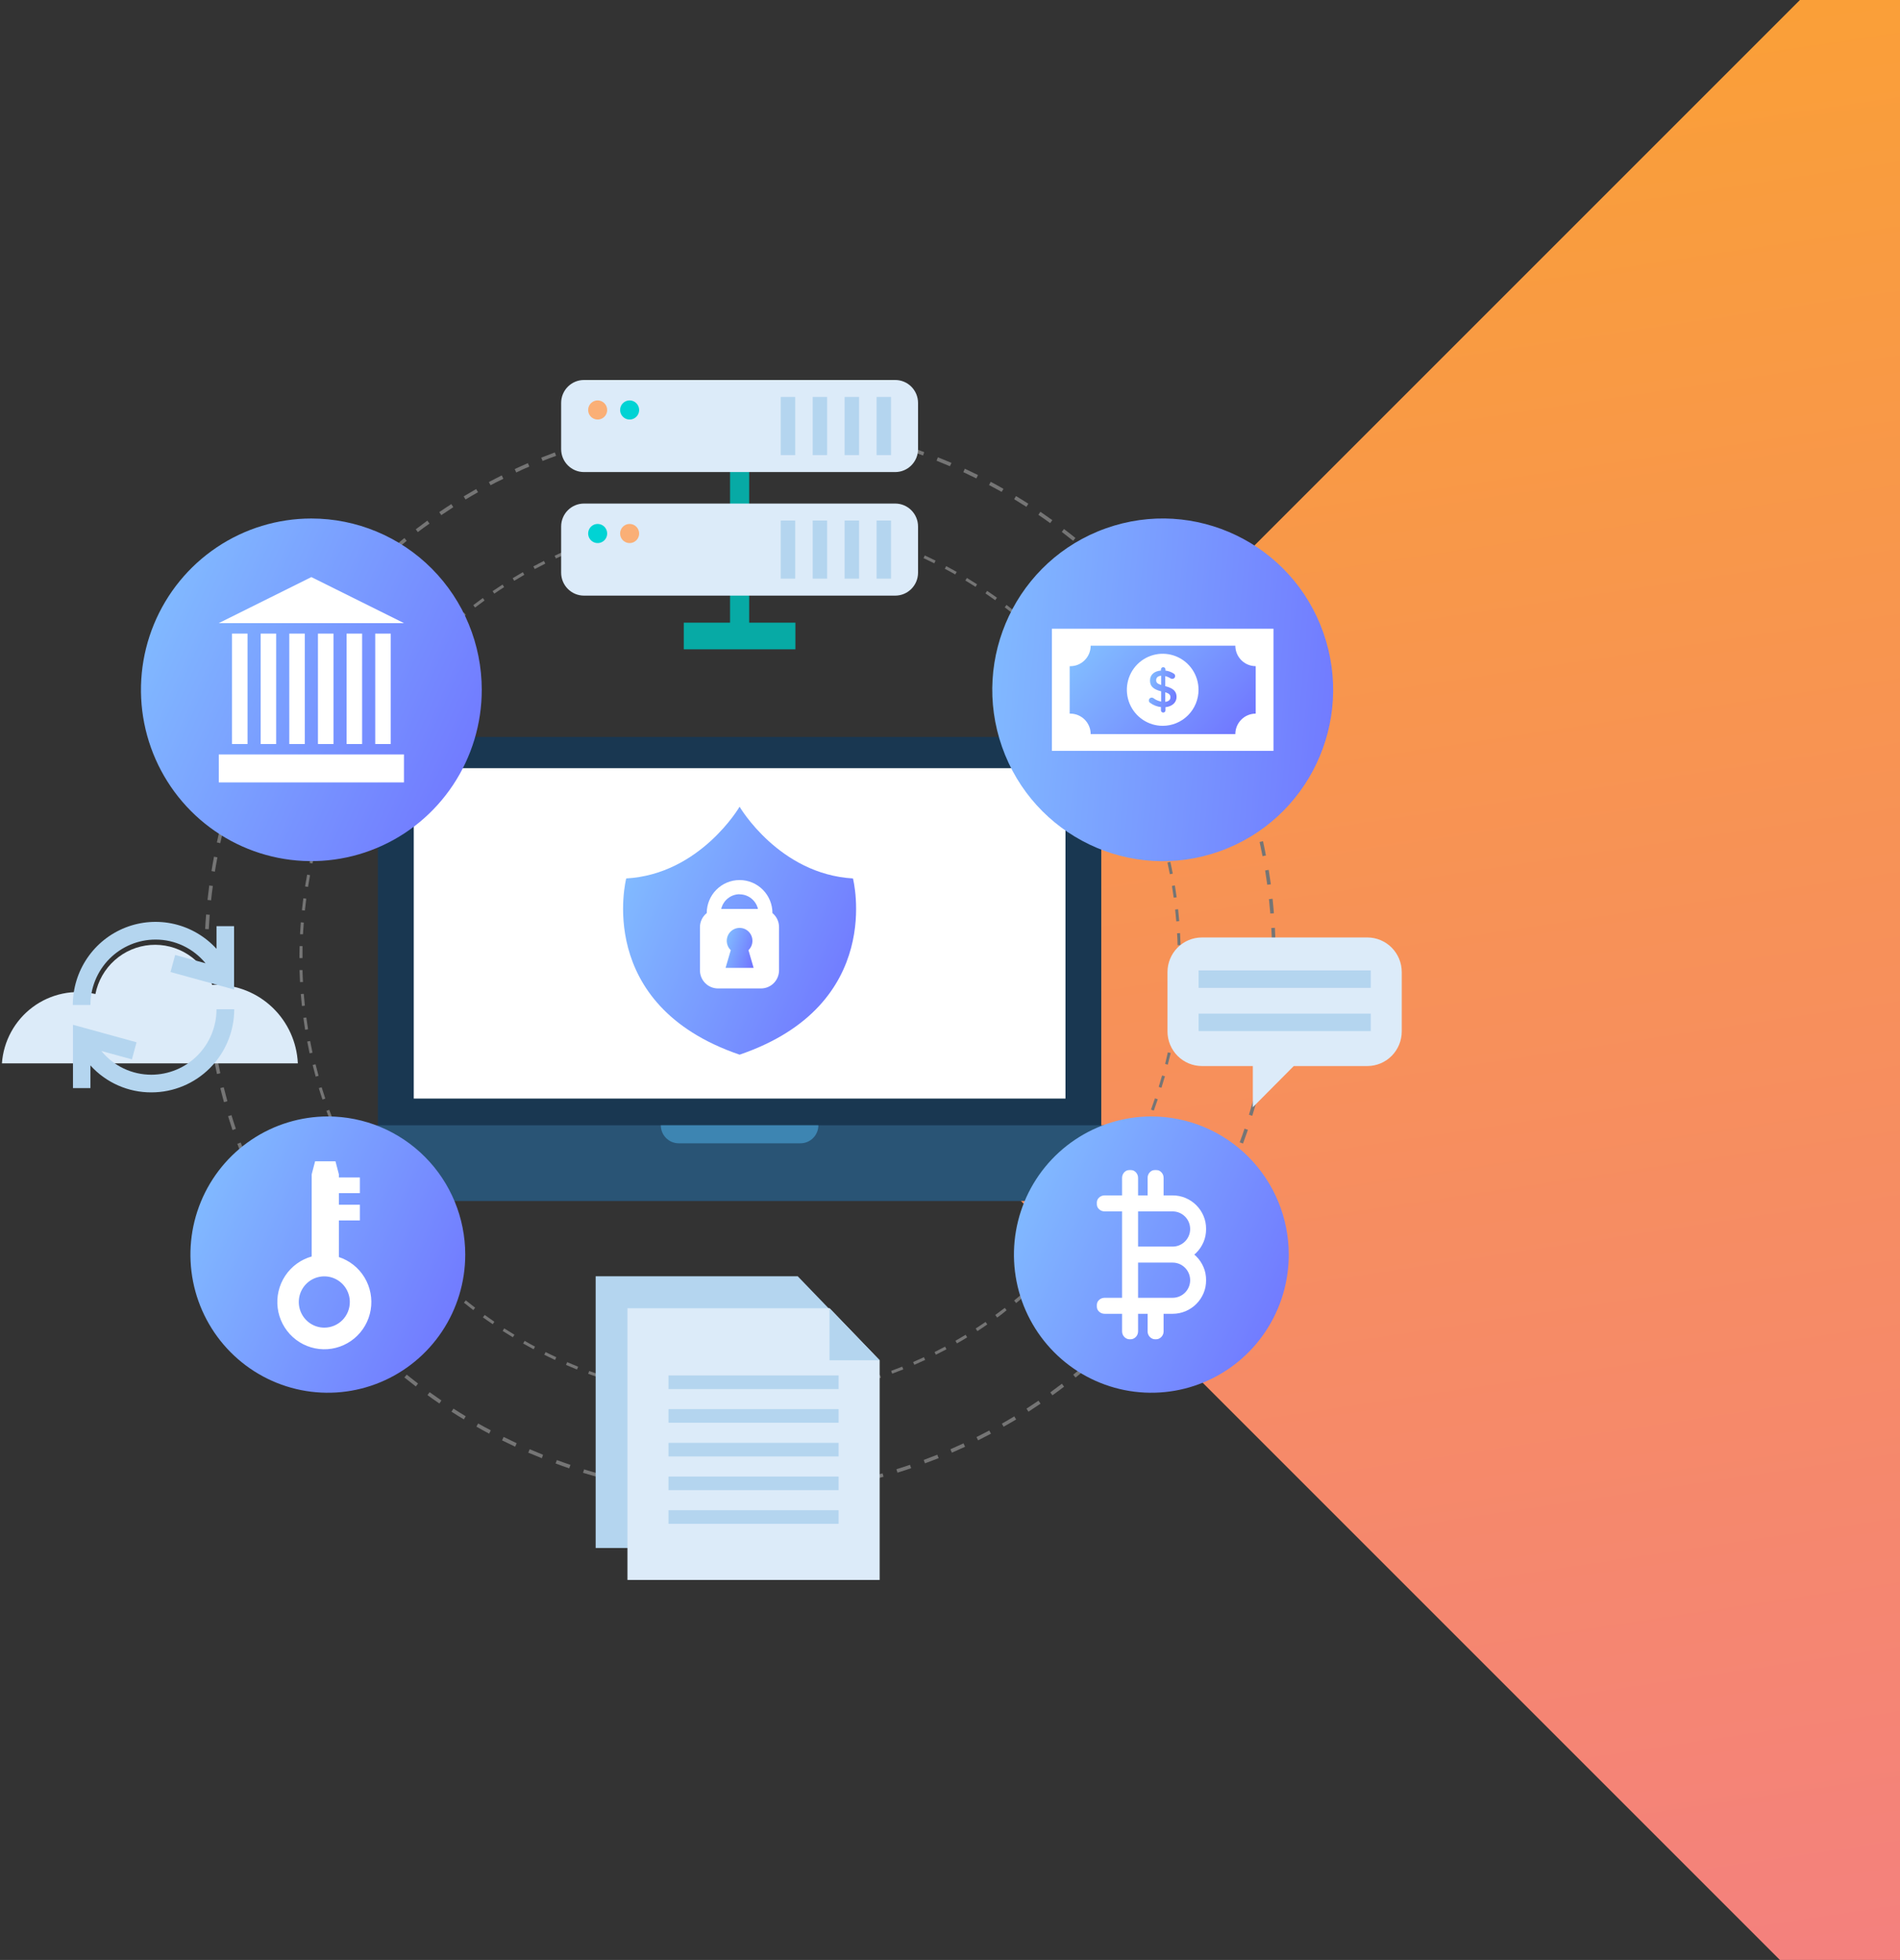<svg width="950" height="980" viewBox="0 0 950 980" fill="none" xmlns="http://www.w3.org/2000/svg">
<rect x="0" y="0" width="950" height="980" fill="#333333" stroke="none"/>
<rect x="404.96" y="495" width="785.321" height="800" transform="rotate(-45 404.96 495)" fill="url(#paint0_linear_1404_1572)"/>
<g clip-path="url(#clip0_1404_1572)">
<path d="M370.136 748.163H369.984C367.64 748.163 365.262 748.163 362.884 748.163V746.336C365.245 746.336 367.606 746.421 369.984 746.421L370.136 748.163ZM377.389 748.06V746.233C379.801 746.233 382.196 746.08 384.591 745.96L384.676 747.77C382.23 747.907 379.801 747.992 377.321 748.06H377.389ZM355.631 747.787C353.219 747.651 350.807 747.497 348.395 747.292L348.548 745.482C350.926 745.67 353.338 745.84 355.733 745.96L355.631 747.787ZM391.861 747.275L391.725 745.465C394.12 745.277 396.515 745.038 398.893 744.782L399.096 746.592C396.702 746.848 394.307 747.087 391.861 747.275ZM341.176 746.626C338.781 746.37 336.37 746.062 333.975 745.738L334.229 743.945C336.59 744.269 338.985 744.56 341.38 744.816L341.176 746.626ZM406.281 745.721L406.043 743.911C408.421 743.586 410.799 743.228 413.16 742.852L413.466 744.56C411.088 745.015 408.693 745.402 406.281 745.721ZM326.807 744.679C324.412 744.286 322.034 743.859 319.673 743.416L320.013 741.622C322.357 742.067 324.718 742.493 327.096 742.869L326.807 744.679ZM420.6 743.364L420.26 741.657C422.621 741.196 424.982 740.717 427.309 740.188L427.7 741.981C425.356 742.425 422.978 742.92 420.6 743.433V743.364ZM312.556 741.947C310.195 741.435 307.834 740.871 305.49 740.239L305.932 738.532C308.259 739.112 310.603 739.659 312.947 740.239L312.556 741.947ZM434.766 740.239L434.324 738.532C436.668 737.951 438.978 737.336 441.288 736.687L441.781 738.395C439.454 739.044 437.11 739.659 434.766 740.239ZM298.475 738.446C296.148 737.797 293.821 737.114 291.511 736.414L292.055 734.707C294.348 735.407 296.641 736.09 298.968 736.722L298.475 738.446ZM448.745 736.346L448.201 734.638C450.511 733.938 452.787 733.187 454.995 732.418L455.573 734.126C453.348 734.894 451.055 735.629 448.745 736.346ZM284.598 734.177C282.288 733.392 279.995 732.589 277.804 731.752L278.433 730.045C280.697 730.887 282.962 731.69 285.227 732.452L284.598 734.177ZM462.486 731.684L461.857 729.976C464.116 729.14 466.358 728.269 468.651 727.381L469.331 729.088C467.021 729.976 464.762 730.847 462.486 731.684ZM270.925 729.122C268.683 728.235 266.441 727.295 264.131 726.339L264.844 724.631C267.052 725.571 269.277 726.51 271.52 727.398L270.925 729.122ZM475.938 726.356L475.208 724.648C477.416 723.692 479.607 722.702 481.764 721.694L482.528 723.402C480.354 724.341 478.146 725.332 475.938 726.356ZM257.575 723.351C255.366 722.326 253.192 721.267 251.018 720.192L251.834 718.484C253.991 719.56 256.148 720.601 258.339 721.626L257.575 723.351ZM489.051 720.174L488.253 718.552C490.393 717.476 492.533 716.383 494.639 715.256L495.488 716.862C493.365 717.989 491.208 719.099 489.051 720.174ZM244.564 716.844C242.424 715.7 240.3 714.539 238.194 713.327L239.078 711.756C241.167 712.934 243.29 714.112 245.413 715.171L244.564 716.844ZM501.824 713.429L500.941 711.841C503.03 710.663 505.102 709.433 507.14 708.204L508.074 709.758C506.019 710.987 503.93 712.166 501.824 713.361V713.429ZM231.927 709.707C229.838 708.46 227.782 707.179 225.744 705.864L226.729 704.327C228.75 705.625 230.789 706.906 232.861 708.153L231.927 709.707ZM514.223 705.864L513.255 704.327C515.276 703.03 517.28 701.698 519.251 700.349L520.27 701.851C518.3 703.2 516.261 704.532 514.223 705.864ZM219.697 701.766C217.693 700.4 215.706 699.017 213.735 697.582L214.805 696.114C216.759 697.514 218.712 698.897 220.716 700.263L219.697 701.766ZM526.215 697.668L525.162 696.199C527.098 694.782 529.034 693.347 530.937 691.896L532.041 693.347C530.189 694.816 528.168 696.25 526.215 697.668ZM207.909 693.245C205.99 691.776 204.088 690.273 202.202 688.754L203.34 687.336C205.209 688.839 207.094 690.325 209.013 691.793L207.909 693.245ZM537.748 688.788L536.61 687.37C538.478 685.851 540.33 684.314 542.147 682.743L543.336 684.143C541.485 685.782 539.633 687.319 537.748 688.788ZM196.597 684.092C194.763 682.521 192.945 680.921 191.145 679.293L192.351 677.944C194.134 679.549 195.952 681.138 197.786 682.709L196.597 684.092ZM548.873 679.413L547.667 678.064C549.451 676.459 551.217 674.819 552.95 673.163L554.207 674.478C552.406 676.151 550.628 677.796 548.873 679.413ZM185.896 674.29C184.141 672.616 182.409 670.909 180.699 669.167L181.99 667.869C183.688 669.577 185.387 671.284 187.085 672.992L185.896 674.29ZM559.404 669.338L558.113 668.04C559.812 666.332 561.51 664.625 563.209 662.917L564.517 664.181C562.762 665.945 561.029 667.687 559.319 669.406L559.404 669.338ZM175.637 663.976C173.939 662.268 172.342 660.424 170.729 658.614L172.087 657.401C173.684 659.109 175.315 660.97 176.962 662.729L175.637 663.976ZM569.256 658.819L567.897 657.606C569.505 655.807 571.09 653.986 572.653 652.142L574.028 653.337C572.5 655.181 570.909 657.008 569.256 658.819ZM165.82 653.2C164.257 651.339 162.728 649.478 161.217 647.582L162.627 646.438C164.121 648.317 165.65 650.178 167.213 652.022L165.82 653.2ZM578.699 647.804L577.29 646.66C578.801 644.765 580.279 642.869 581.74 640.957L583.184 642.049C581.706 643.911 580.228 645.823 578.699 647.804ZM156.784 641.93C155.323 640 153.896 638.054 152.486 636.073L153.964 635.014C155.357 636.978 156.784 638.907 158.227 640.82L156.784 641.93ZM587.498 636.192L586.037 635.133C587.43 633.175 588.806 631.194 590.165 629.191L591.659 630.215C590.3 632.145 588.925 634.143 587.498 636.107V636.192ZM148.325 630.113C146.983 628.115 145.641 626.083 144.35 624.034L145.879 623.06C147.17 625.092 148.478 627.09 149.837 629.088L148.325 630.113ZM595.668 624.119L594.139 623.146C595.43 621.097 596.704 619.047 597.944 616.981L599.507 617.92C598.25 619.918 596.976 621.984 595.668 624.034V624.119ZM140.461 617.852C139.204 615.786 137.998 613.685 136.809 611.568L138.371 610.68C139.56 612.78 140.766 614.847 142.006 616.913L140.461 617.852ZM603.226 611.534L601.647 610.629C602.836 608.523 603.968 606.405 605.044 604.276L606.657 605.13C605.536 607.282 604.364 609.416 603.226 611.534ZM133.378 605.113C132.257 602.978 131.153 600.81 130.083 598.641L131.781 597.838C132.851 599.99 133.955 602.125 135.076 604.259L133.378 605.113ZM610.02 598.641L608.322 597.821C609.392 595.653 610.428 593.484 611.447 591.281L613.146 592.049C612.127 594.252 611.074 596.455 610.02 598.641ZM126.974 592.101C125.972 589.898 124.987 587.678 124.019 585.458L125.717 584.741C126.669 586.944 127.654 589.146 128.656 591.315L126.974 592.101ZM616.152 585.372L614.454 584.655C615.422 582.435 616.339 580.198 617.222 577.944L618.921 578.627C618.004 580.881 617.069 583.135 616.101 585.372H616.152ZM121.267 578.747C120.361 576.47 119.495 574.193 118.668 571.916L120.367 571.284C121.199 573.556 122.066 575.81 122.949 578.115L121.267 578.747ZM621.553 571.797L619.855 571.165C620.687 568.894 621.553 566.605 622.267 564.334L623.965 564.915C623.133 567.203 622.335 569.508 621.503 571.797H621.553ZM116.257 565.069C115.492 562.763 114.745 560.458 114.031 558.118L115.73 557.589C116.443 559.894 117.174 562.2 117.938 564.42L116.257 565.069ZM626.19 557.931L624.492 557.384C625.188 555.096 625.868 552.773 626.513 550.434L628.212 550.929C627.532 553.269 626.853 555.591 626.14 557.931H626.19ZM111.993 551.1C111.348 548.778 110.736 546.421 110.159 544.064L111.857 543.62C112.435 545.96 113.046 548.299 113.692 550.622L111.993 551.1ZM630.046 543.86L628.348 543.416C628.925 541.076 629.486 538.737 630.046 536.363L631.745 536.756C631.15 539.146 630.59 541.52 630.012 543.877L630.046 543.86ZM108.477 537.029C107.968 534.655 107.475 532.282 107.017 529.874L108.715 529.532C109.174 531.923 109.649 534.28 110.159 536.636L108.477 537.029ZM633.154 529.686L631.371 529.345C631.813 526.971 632.237 524.597 632.628 522.207L634.326 522.497C633.987 524.853 633.562 527.244 633.12 529.635L633.154 529.686ZM105.726 522.65C105.335 520.26 104.978 517.852 104.639 515.444L106.439 515.188C106.756 517.602 107.113 519.992 107.509 522.36L105.726 522.65ZM635.498 515.239L633.698 515C634.021 512.61 634.31 510.219 634.564 507.811L636.365 507.999C636.059 510.424 635.77 512.9 635.498 515.239ZM103.857 508.204C103.585 505.796 103.365 503.371 103.161 500.946L104.978 500.81C105.165 503.217 105.403 505.608 105.658 508.016L103.857 508.204ZM637.078 500.741L635.278 500.605C635.464 498.197 635.617 495.789 635.753 493.364L637.571 493.467C637.35 495.909 637.197 498.334 636.993 500.741H637.078ZM102.6 493.672C102.464 491.247 102.363 488.822 102.295 486.397H104.112C104.112 488.805 104.282 491.23 104.401 493.62L102.6 493.672ZM637.774 486.192H635.957C635.957 483.784 636.059 481.359 636.059 478.952V478.542H637.859V478.952C637.859 481.325 637.825 483.767 637.774 486.192ZM104.01 479.105H102.159V478.9C102.159 476.527 102.159 474.17 102.261 471.814H104.078C104.078 474.153 103.976 476.51 103.976 478.866L104.01 479.105ZM635.94 471.25C635.94 468.825 635.787 466.418 635.651 464.01L637.452 463.907C637.588 466.332 637.69 468.757 637.757 471.199L635.94 471.25ZM104.384 464.625L102.566 464.522C102.702 462.097 102.855 459.672 103.059 457.247L104.859 457.401C104.673 459.792 104.52 462.2 104.384 464.625ZM635.159 456.786C634.955 454.379 634.734 451.971 634.479 449.58L636.28 449.375C636.535 451.783 636.772 454.208 636.959 456.633L635.159 456.786ZM105.556 450.178L103.755 449.99C104.01 447.565 104.299 445.157 104.622 442.75L106.422 442.989C106.065 445.379 105.777 447.77 105.556 450.178ZM633.63 442.391C633.307 440 632.951 437.609 632.56 435.236L634.343 434.928C634.734 437.336 635.091 439.727 635.43 442.152L633.63 442.391ZM107.441 435.834L105.743 435.543C106.133 433.135 106.541 430.745 107 428.354L108.698 428.696C108.239 431.069 107.832 433.443 107.441 435.834ZM631.269 428.098C630.81 425.724 630.318 423.368 629.808 421.011L631.507 420.618C632.033 422.992 632.509 425.366 632.968 427.756L631.269 428.098ZM110.125 421.609L108.426 421.216C108.936 418.842 109.496 416.469 110.125 414.112L111.823 414.556C111.195 416.896 110.651 419.235 110.125 421.609ZM628.178 413.959C627.583 411.619 626.989 409.28 626.343 406.957L628.042 406.462C628.704 408.801 629.316 411.158 629.893 413.515L628.178 413.959ZM113.59 407.538L111.891 407.06C112.537 404.703 113.216 402.381 113.913 400.058L115.611 400.588C114.898 402.893 114.218 405.215 113.59 407.538ZM624.288 400.007C623.592 397.702 622.844 395.396 622.08 393.176L623.779 392.579C624.543 394.884 625.29 397.206 626.004 399.529L624.288 400.007ZM117.802 393.672L116.104 393.091C116.868 390.769 117.683 388.48 118.516 386.26L120.214 386.875C119.365 389.095 118.567 391.366 117.802 393.672ZM619.668 386.295C618.836 384.023 617.97 381.769 617.086 379.464L618.785 378.781C619.685 381.035 620.483 383.306 621.401 385.612L619.668 386.295ZM122.779 380.028L121.08 379.362C121.981 377.09 122.898 374.836 123.866 372.531L125.564 373.248C124.596 375.536 123.662 377.773 122.779 380.028ZM614.335 372.872C613.384 370.653 612.398 368.467 611.396 366.281L613.095 365.512C614.114 367.715 615.099 369.918 616.067 372.155L614.335 372.872ZM128.554 366.691L126.855 365.922C127.875 363.719 128.928 361.517 129.998 359.331L131.696 360.15C130.541 362.319 129.488 364.488 128.486 366.691H128.554ZM608.339 359.86C607.286 357.709 606.182 355.557 605.061 353.439L606.657 352.586C607.79 354.726 608.894 356.877 609.969 359.04L608.339 359.86ZM134.974 353.781L133.378 352.927C134.499 350.775 135.671 348.641 136.775 346.523L138.354 347.411C137.182 349.426 136.027 351.561 134.906 353.696L134.974 353.781ZM601.528 347.019C600.339 344.935 599.116 342.852 597.893 340.786L599.439 339.847C600.678 341.93 601.901 344.013 603.09 346.131L601.528 347.019ZM142.006 341.059L140.461 340.12C141.701 338.036 142.991 335.97 144.282 333.921L145.811 334.911C144.52 337.012 143.246 338.993 142.006 341.059ZM594.088 334.655C592.797 332.623 591.472 330.608 590.131 328.627L591.625 327.603C592.984 329.601 594.309 331.633 595.617 333.665L594.088 334.655ZM149.718 328.849L148.223 327.825C149.582 325.81 150.975 323.829 152.384 321.848L153.845 322.907C152.498 324.865 151.122 326.846 149.718 328.849ZM585.935 322.702C584.525 320.738 583.099 318.808 581.638 316.879L583.082 315.786C584.542 317.715 585.986 319.662 587.396 321.626L585.935 322.702ZM158.21 317.084L156.767 315.974C158.227 314.044 159.722 312.131 161.234 310.236L162.643 311.38C161.149 313.258 159.654 315.154 158.21 317.084ZM577.273 311.192C575.761 309.314 574.232 307.452 572.67 305.625L574.062 304.43C575.625 306.291 577.171 308.153 578.682 310.048L577.273 311.192ZM167.247 305.796L165.854 304.618C167.433 302.756 169.013 300.929 170.627 299.119L171.985 300.331C170.372 302.142 168.792 303.952 167.247 305.796ZM567.931 300.178C566.334 298.385 564.704 296.609 563.056 294.85L564.364 293.603C566.028 295.357 567.67 297.138 569.29 298.948L567.931 300.178ZM176.894 295.004L175.586 293.757C177.251 292.004 178.949 290.262 180.682 288.532L181.973 289.829C180.189 291.52 178.593 293.262 176.894 295.004ZM558.062 289.676C556.364 287.968 554.665 286.26 552.967 284.553L554.207 283.221C555.905 284.928 557.706 286.636 559.404 288.344L558.062 289.676ZM187.085 284.775L185.828 283.443C187.527 281.735 189.361 280.13 191.162 278.508L192.368 279.857C190.482 281.479 188.784 283.101 187.085 284.775ZM547.599 279.652C545.816 278.047 543.998 276.459 542.164 274.905L543.336 273.504C545.182 275.075 547.005 276.675 548.805 278.303L547.599 279.652ZM197.786 275.041L196.614 273.658C198.449 272.087 200.317 270.533 202.202 269.013L203.34 270.431C201.449 271.99 199.587 273.544 197.752 275.092L197.786 275.041ZM536.576 270.413C534.707 268.911 532.805 267.425 530.903 265.956L531.99 264.505C533.926 265.974 535.834 267.471 537.714 268.996L536.576 270.413ZM208.963 266.11L207.875 264.659C209.795 263.19 211.731 261.739 213.684 260.321L214.755 261.807C212.801 263.122 210.865 264.556 208.963 266.025V266.11ZM525.094 261.568C523.157 260.156 521.187 258.773 519.183 257.418L520.202 255.898C522.206 257.265 524.194 258.665 526.164 260.082L525.094 261.568ZM220.648 257.572L219.629 256.069C221.617 254.703 223.638 253.354 225.659 252.056L226.644 253.593C224.623 254.891 222.619 256.223 220.648 257.572ZM513.204 253.422C511.183 252.125 509.128 250.844 507.072 249.597L508.006 248.043C510.079 249.284 512.134 250.565 514.172 251.885L513.204 253.422ZM232.776 249.768L231.842 248.197C233.914 246.95 235.986 245.721 238.092 244.525L238.993 246.114C236.869 247.309 234.797 248.521 232.742 249.768H232.776ZM500.839 245.943C498.755 244.804 496.649 243.666 494.52 242.528L495.369 240.922C497.51 242.049 499.633 243.228 501.739 244.423L500.839 245.943ZM245.294 242.63L244.428 241.025C246.568 239.881 248.708 238.771 250.865 237.695L251.681 239.403C249.49 240.41 247.366 241.503 245.26 242.63H245.294ZM488.185 239.215C486.027 238.139 483.853 237.097 481.662 236.073L482.427 234.365C484.635 235.39 486.809 236.448 488.983 237.524L488.185 239.215ZM258.118 236.26L257.354 234.553C259.528 233.528 261.736 232.538 263.944 231.581L264.657 233.289C262.466 234.194 260.275 235.185 258.118 236.26ZM474.953 233.118C472.688 232.162 470.463 231.24 468.278 230.352L468.94 228.644C471.199 229.549 473.441 230.489 475.734 231.445L474.953 233.118ZM271.299 230.54L270.619 228.832C272.884 227.921 275.149 227.051 277.413 226.219L278.042 227.927C275.766 228.713 273.524 229.584 271.299 230.472V230.54ZM461.535 227.756C459.27 226.914 457.005 226.111 454.74 225.349L455.318 223.641C457.628 224.409 459.904 225.229 462.112 226.066L461.535 227.756ZM284.887 225.536L284.293 223.829C286.586 223.043 288.879 222.309 291.206 221.592L291.732 223.299C289.371 223.948 287.078 224.7 284.819 225.468L284.887 225.536ZM447.946 223.129C445.653 222.428 443.343 221.762 441.033 221.114L441.509 219.406C443.836 220.055 446.163 220.738 448.473 221.438L447.946 223.129ZM298.696 221.267L298.204 219.56C300.531 218.894 302.874 218.279 305.218 217.698L305.66 219.406C303.214 219.952 300.887 220.567 298.577 221.199L298.696 221.267ZM433.933 219.184C431.606 218.603 429.279 218.057 426.918 217.476L427.309 215.769C429.67 216.281 432.031 216.827 434.375 217.476L433.933 219.184ZM312.556 217.664L312.165 215.956C314.526 215.444 316.887 214.949 319.265 214.488L319.605 216.196C317.244 216.708 314.9 217.186 312.556 217.698V217.664ZM419.87 216.093C417.509 215.649 415.148 215.239 412.77 214.846L413.058 213.139C415.453 213.515 417.831 213.941 420.209 214.385L419.87 216.093ZM326.705 214.949L326.399 213.139C328.794 212.746 331.172 212.387 333.584 212.063L333.822 213.873C331.461 214.232 329.066 214.59 326.705 214.983V214.949ZM405.636 213.788C403.275 213.463 400.88 213.173 398.485 212.917L398.689 211.107C401.101 211.363 403.496 211.653 405.891 211.978L405.636 213.788ZM340.973 212.985L340.786 211.175C343.181 210.919 345.576 210.68 348.005 210.492L348.14 212.302C345.745 212.541 343.351 212.763 340.973 213.019V212.985ZM391.317 212.251C388.939 212.057 386.544 211.904 384.132 211.79L384.234 209.963C386.646 210.082 389.058 210.253 391.47 210.441L391.317 212.251ZM355.325 211.807L355.24 209.997C357.641 209.86 360.053 209.758 362.476 209.689V211.517C360.115 211.619 357.72 211.721 355.325 211.841V211.807ZM376.931 211.5C374.638 211.5 372.345 211.5 370.035 211.5H369.729V209.621H370.035C372.362 209.621 374.672 209.621 376.982 209.621L376.931 211.5Z" fill="#757575"/>
<path d="M370.12 700.417H370.001C368.064 700.417 366.111 700.417 364.158 700.417V698.914C366.094 698.914 368.047 698.999 370.001 698.999L370.12 700.417ZM376.081 700.331V698.829C378.052 698.829 380.039 698.692 381.992 698.589V700.075C380.011 700.2 378.04 700.286 376.081 700.331ZM358.196 700.092C356.192 699.99 354.221 699.853 352.234 699.699L352.353 698.197C354.323 698.35 356.294 698.487 358.264 698.589L358.196 700.092ZM387.988 699.682L387.869 698.197C389.857 698.026 391.81 697.838 393.78 697.633L393.933 699.119C391.963 699.341 389.992 699.529 387.988 699.682ZM346.306 699.136C344.319 698.931 342.349 698.692 340.378 698.419L340.582 696.933C342.535 697.189 344.489 697.428 346.459 697.65L346.306 699.136ZM399.861 698.385L399.657 696.916C401.61 696.643 403.581 696.352 405.517 696.028L405.755 697.514C403.802 697.821 401.831 698.128 399.861 698.385ZM334.467 697.531C332.514 697.223 330.544 696.865 328.607 696.506L328.879 695.02C330.816 695.396 332.752 695.738 334.705 696.062L334.467 697.531ZM411.632 696.472L411.343 694.986C413.296 694.628 415.233 694.218 417.152 693.791L417.475 695.26C415.538 695.618 413.585 696.096 411.632 696.472ZM322.747 695.294C320.811 694.867 318.875 694.406 316.938 693.928L317.295 692.476C319.215 692.954 321.134 693.415 323.07 693.825L322.747 695.294ZM423.284 693.893L422.927 692.442C424.846 691.964 426.749 691.451 428.651 690.922L429.059 692.374C427.139 692.903 425.22 693.415 423.284 693.91V693.893ZM311.18 692.408C309.244 691.878 307.342 691.315 305.439 690.7L305.881 689.266C307.766 689.846 309.669 690.41 311.571 690.973L311.18 692.408ZM434.783 690.7L434.341 689.266C436.227 688.685 438.112 688.087 439.98 687.456L440.456 688.873C438.571 689.488 436.77 690.102 434.783 690.683V690.7ZM299.749 688.907C297.847 688.27 295.962 687.604 294.093 686.909L294.603 685.509C296.471 686.192 298.34 686.858 300.225 687.49L299.749 688.907ZM446.095 686.875L445.568 685.458C447.437 684.775 449.271 684.074 451.106 683.34L451.666 684.723C449.815 685.372 447.963 686.158 446.095 686.858V686.875ZM288.505 684.775C286.654 684.023 284.819 683.255 282.985 682.469L283.579 681.086C285.397 681.872 287.214 682.64 289.066 683.374L288.505 684.775ZM457.152 682.418L456.558 681.035C458.375 680.249 460.176 679.447 461.959 678.61L462.588 679.976C460.787 680.813 458.97 681.632 457.152 682.418ZM277.516 679.993C275.715 679.156 273.915 678.285 272.131 677.397L272.794 676.048C274.492 676.936 276.344 677.756 278.144 678.627L277.516 679.993ZM467.938 677.38L467.276 676.048C468.974 675.16 470.792 674.255 472.541 673.333L473.238 674.648C471.488 675.587 469.722 676.492 467.938 677.38ZM266.815 674.648C265.116 673.709 263.299 672.736 261.566 671.762L262.314 670.447C264.012 671.421 265.711 672.394 267.511 673.316L266.815 674.648ZM478.452 671.711L477.722 670.396C479.42 669.423 481.119 668.432 482.817 667.408L483.582 668.689C481.894 669.759 480.185 670.766 478.452 671.711ZM256.42 668.654C254.721 667.613 253.023 666.571 251.324 665.478L252.122 664.214C253.821 665.29 255.519 666.349 257.218 667.374L256.42 668.654ZM488.66 665.529L487.845 664.266C489.51 663.196 491.157 662.103 492.788 660.987L493.637 662.234C491.989 663.412 490.325 664.522 488.66 665.598V665.529ZM246.364 662.114C244.666 660.987 243.069 659.826 241.456 658.699L242.339 657.486C243.935 658.648 245.549 659.775 247.197 660.902L246.364 662.114ZM498.512 658.699L497.646 657.486C499.242 656.325 500.839 655.147 502.401 653.951L503.302 655.13C501.722 656.513 500.125 657.708 498.512 658.87V658.699ZM236.666 655.061C235.086 653.849 233.506 652.619 231.961 651.356L232.895 650.195C234.441 651.441 235.986 652.671 237.566 653.866L236.666 655.061ZM507.99 651.441L507.055 650.28C508.601 649.033 510.13 647.77 511.625 646.489L512.593 647.616C511.081 649.085 509.552 650.365 507.99 651.612V651.441ZM227.358 647.531C225.84 646.233 224.346 644.918 222.874 643.586L223.876 642.476C225.337 643.791 226.831 645.106 228.326 646.387L227.358 647.531ZM517.077 643.688L516.092 642.561C517.552 641.247 519.013 639.898 520.44 638.531L521.476 639.624C519.998 641.161 518.572 642.527 517.077 643.859V643.688ZM218.491 639.522C217.048 638.139 215.621 636.738 214.211 635.338L215.264 634.262C216.657 635.68 218.084 637.063 219.511 638.429L218.491 639.522ZM525.739 635.441L524.686 634.382C526.096 632.982 527.472 631.547 528.831 630.113L529.918 631.137C528.548 632.708 527.155 634.2 525.739 635.611V635.441ZM210.05 631.035C208.691 629.583 207.332 628.115 206.007 626.629L207.111 625.622C208.436 627.107 209.778 628.559 211.137 630.01L210.05 631.035ZM533.96 626.732L532.856 625.741C534.164 624.255 535.472 622.77 536.746 621.25L537.884 622.223C536.593 623.863 535.285 625.422 533.96 626.902V626.732ZM202.084 622.121C200.793 620.584 199.536 619.047 198.296 617.493L199.451 616.554C200.691 618.108 201.948 619.628 203.222 621.148L202.084 622.121ZM541.689 617.596L540.534 616.656C541.773 615.12 542.996 613.548 544.185 611.96L545.374 612.882C544.168 614.641 542.945 616.212 541.689 617.766V617.596ZM194.61 612.78C193.404 611.192 192.232 609.587 191.06 607.964L192.283 607.076C193.438 608.699 194.61 610.287 195.799 611.858L194.61 612.78ZM548.873 608.221L547.667 607.35C548.822 605.727 549.96 604.105 551.064 602.466L552.304 603.303C551.234 604.959 550.096 606.598 548.873 608.221ZM187.595 603.217C186.491 601.51 185.387 599.904 184.317 598.231L185.574 597.411C186.65 599.085 187.737 600.741 188.835 602.38L187.595 603.217ZM555.667 598.282L554.411 597.462C555.481 595.755 556.517 594.047 557.536 592.339L558.827 593.108C557.774 594.867 556.721 596.574 555.667 598.282ZM181.243 593.159C180.223 591.451 179.221 589.744 178.236 588.036L179.544 587.302C180.512 589.01 181.497 590.717 182.516 592.425L181.243 593.159ZM561.833 588.036L560.542 587.302C561.516 585.583 562.467 583.841 563.396 582.076L564.721 582.777C563.769 584.518 562.801 586.329 561.816 588.036H561.833ZM175.366 582.725C174.431 581.018 173.514 579.191 172.631 577.397L173.973 576.732C174.856 578.439 175.756 580.283 176.674 582.025L175.366 582.725ZM567.438 577.397L566.097 576.732C566.98 575.024 567.795 573.163 568.661 571.352L570.02 571.984C569.256 573.794 568.322 575.604 567.438 577.397ZM170.1 572.018C169.251 570.208 168.402 568.398 167.654 566.554L169.03 565.956C169.811 567.783 170.61 569.594 171.442 571.387L170.1 572.018ZM572.5 566.486L571.124 565.905C571.905 564.061 572.67 562.234 573.4 560.372L574.793 560.936C574.012 562.797 573.247 564.641 572.466 566.486H572.5ZM165.344 561.038C164.614 559.177 163.901 557.316 163.204 555.437L164.614 554.925C165.293 556.786 166.007 558.63 166.737 560.475L165.344 561.038ZM576.899 555.318L575.506 554.805C576.186 552.927 576.848 551.048 577.477 549.17L578.886 549.631C578.241 551.544 577.579 553.439 576.899 555.318ZM161.234 549.785C160.588 547.889 159.977 545.994 159.399 544.064L160.826 543.637C161.404 545.533 162.015 547.428 162.644 549.307L161.234 549.785ZM580.772 543.91L579.345 543.466C579.923 541.571 580.483 539.675 581.044 537.746L582.47 538.156C581.859 540.085 581.298 541.93 580.721 543.91H580.772ZM157.837 538.309C157.31 536.397 156.801 534.45 156.325 532.52L157.769 532.145C158.244 534.074 158.754 536.004 159.281 537.917L157.837 538.309ZM584.016 532.35L582.572 531.991C583.048 530.061 583.49 528.132 583.914 526.185L585.375 526.51C584.831 528.473 584.373 530.42 583.897 532.35H584.016ZM154.813 526.68C154.389 524.717 153.981 522.77 153.607 520.789L155.068 520.516C155.442 522.462 155.832 524.409 156.257 526.356L154.813 526.68ZM586.428 520.635L584.95 520.362C585.324 518.398 585.664 516.451 585.986 514.488L587.464 514.727C587.175 516.708 586.819 518.671 586.462 520.635H586.428ZM152.554 514.898C152.249 512.917 151.943 510.953 151.688 508.955L153.166 508.75C153.426 510.731 153.715 512.695 154.032 514.641L152.554 514.898ZM588.33 508.784L586.853 508.596C587.124 506.632 587.362 504.652 587.566 502.671L589.061 502.841C588.874 504.839 588.636 506.82 588.364 508.784H588.33ZM150.958 503.012C150.737 501.031 150.55 499.033 150.397 497.035L151.875 496.916C152.045 498.897 152.232 500.878 152.435 502.841L150.958 503.012ZM589.638 496.865L588.143 496.745C588.296 494.781 588.432 492.801 588.534 490.803L590.029 490.888C589.944 492.886 589.808 494.884 589.638 496.865ZM150.007 491.059C149.905 489.061 149.82 487.063 149.769 485.065H151.263C151.263 487.063 151.399 489.044 151.501 491.025L150.007 491.059ZM590.267 484.894H588.772C588.772 482.913 588.857 480.915 588.857 478.934V478.593H590.352V478.934C590.369 480.898 590.335 482.896 590.284 484.894H590.267ZM151.179 479.054H149.718V478.9C149.718 476.954 149.718 475.007 149.803 473.06H151.28C151.28 474.973 151.28 476.902 151.28 478.849L151.179 479.054ZM588.789 472.599C588.789 470.618 588.653 468.637 588.534 466.656L590.029 466.571C590.131 468.563 590.216 470.561 590.284 472.565L588.789 472.599ZM151.501 467.152H150.007C150.108 465.154 150.244 463.156 150.397 461.175L151.892 461.294C151.739 463.173 151.603 465.085 151.501 467.152ZM588.143 460.714C587.974 458.733 587.787 456.752 587.566 454.771L589.061 454.617C589.264 456.598 589.451 458.596 589.621 460.594L588.143 460.714ZM152.435 455.283L150.958 455.113C151.162 453.132 151.399 451.134 151.671 449.153L153.149 449.358C152.894 451.322 152.656 453.303 152.435 455.283ZM586.853 448.863C586.581 446.899 586.292 444.935 585.969 442.971L587.447 442.732C587.77 444.696 588.059 446.677 588.33 448.658L586.853 448.863ZM154.015 443.466L152.537 443.227C152.86 441.247 153.2 439.283 153.573 437.319L155.034 437.592C154.677 439.471 154.338 441.503 154.015 443.466ZM584.933 437.114C584.56 435.15 584.152 433.221 583.727 431.274L585.188 430.949C585.613 432.896 586.02 434.86 586.394 436.824L584.933 437.114ZM156.223 431.769L154.762 431.445C155.187 429.481 155.646 427.534 156.121 425.604L157.565 425.963C157.089 427.893 156.648 429.822 156.223 431.769ZM582.368 425.485C581.893 423.555 581.4 421.626 580.874 419.713L582.301 419.32C582.844 421.233 583.337 423.18 583.829 425.109L582.368 425.485ZM159.06 420.191L157.633 419.798C158.159 417.869 158.72 415.956 159.331 414.044L160.758 414.471C160.147 416.366 159.603 418.279 159.06 420.191ZM579.192 414.01C578.615 412.097 578.003 410.219 577.375 408.34L578.785 407.845C579.43 409.74 580.041 411.653 580.619 413.566L579.192 414.01ZM162.542 408.733L161.132 408.255C161.76 406.359 162.423 404.464 163.102 402.585L164.512 403.098C163.833 405.01 163.17 406.889 162.542 408.733ZM575.404 402.671C574.708 400.792 574.012 398.948 573.264 397.104L574.657 396.54C575.387 398.402 576.118 400.263 576.797 402.141L575.404 402.671ZM166.635 397.548L165.242 396.984C165.99 395.123 166.754 393.279 167.535 391.434L168.911 392.032C168.13 393.876 167.366 395.721 166.703 397.565L166.635 397.548ZM570.954 391.656C570.173 389.846 569.358 388.036 568.542 386.243L569.884 385.611C570.716 387.404 571.583 389.232 572.313 391.059L570.954 391.656ZM171.272 386.533L169.913 385.902C170.763 384.091 171.612 382.281 172.512 380.488L173.837 381.154C173.005 382.982 172.155 384.826 171.323 386.533H171.272ZM566.029 380.898C565.145 379.191 564.245 377.363 563.311 375.622L564.636 374.921C565.57 376.629 566.47 378.456 567.353 380.232L566.029 380.898ZM176.606 375.895L175.281 375.195C176.215 373.487 177.183 371.66 178.168 369.918L179.459 370.669C178.497 372.4 177.545 374.142 176.606 375.895ZM560.474 370.413C559.489 368.694 558.487 366.987 557.468 365.29L558.759 364.505C559.778 366.212 560.78 367.92 561.765 369.628L560.474 370.413ZM182.449 365.512L181.175 364.744C182.211 363.036 183.247 361.329 184.334 359.621L185.591 360.423C184.521 362.114 183.468 363.805 182.449 365.512ZM554.428 360.236C553.374 358.562 552.287 356.906 551.166 355.266L552.406 354.43C553.527 356.137 554.614 357.742 555.684 359.416L554.428 360.236ZM188.784 355.471L187.544 354.617C188.665 352.91 189.803 351.322 190.941 349.699L192.147 350.57C191.094 352.193 189.956 353.815 188.784 355.471ZM547.616 350.348C546.461 348.743 545.289 347.138 544.1 345.567L545.289 344.662C546.495 346.25 547.667 347.855 548.839 349.477L547.616 350.348ZM195.714 345.738L194.525 344.816C195.737 343.222 196.96 341.651 198.194 340.102L199.366 341.042C198.194 342.63 196.971 344.201 195.782 345.789L195.714 345.738ZM540.517 340.888C539.277 339.334 538.02 337.814 536.729 336.294L537.867 335.321C539.158 336.841 540.432 338.395 541.672 339.949L540.517 340.888ZM203.205 336.448L202.067 335.475C203.358 333.955 204.665 332.435 205.99 330.949L207.111 331.957C205.769 333.477 204.496 334.979 203.205 336.499V336.448ZM532.839 331.889C531.514 330.403 530.172 328.951 528.814 327.517L529.901 326.475C531.277 327.927 532.618 329.395 533.943 330.881L532.839 331.889ZM211.12 327.619L210.05 326.595C211.409 325.143 212.801 323.709 214.194 322.292L215.264 323.35C213.854 324.751 212.564 326.185 211.12 327.619ZM524.686 323.231C523.293 321.831 521.867 320.447 520.44 319.081L521.459 317.988C522.903 319.354 524.33 320.755 525.739 322.172L524.686 323.231ZM219.494 319.201L218.474 318.108C219.918 316.742 221.379 315.376 222.857 314.044L223.859 315.154C222.381 316.52 220.937 317.835 219.494 319.201ZM516.075 315.034C514.614 313.719 513.119 312.404 511.608 311.124L512.576 309.979C514.087 311.277 515.599 312.592 517.077 313.924L516.075 315.034ZM228.309 311.243L227.341 310.099C228.852 308.801 230.398 307.538 231.944 306.274L232.878 307.452C231.332 308.699 229.821 309.962 228.309 311.243ZM507.038 307.316C505.493 306.086 503.947 304.857 502.367 303.644L503.268 302.466C504.847 303.678 506.427 304.908 507.973 306.154L507.038 307.316ZM237.532 303.781L236.632 302.585C238.211 301.373 239.808 300.178 241.422 299.016L242.288 300.229C240.691 301.39 239.112 302.568 237.532 303.781ZM497.595 300.109C495.998 298.948 494.367 297.804 492.737 296.694L493.569 295.447C495.268 296.574 496.847 297.719 498.478 298.863L497.595 300.109ZM247.146 296.831L246.296 295.584C247.995 294.457 249.592 293.364 251.273 292.288L252.071 293.552C250.407 294.611 248.776 295.704 247.146 296.831ZM487.777 293.415C486.079 292.339 484.38 291.298 482.681 290.256L483.446 288.975C485.144 290.017 486.843 291.076 488.541 292.152L487.777 293.415ZM257.099 290.41L256.335 289.112C258.033 288.087 259.732 287.08 261.43 286.089L262.161 287.404C260.479 288.378 258.781 289.385 257.099 290.41ZM477.62 287.251C475.921 286.277 474.223 285.321 472.405 284.399L473.102 283.067C474.8 284.006 476.618 284.962 478.35 285.953L477.62 287.251ZM267.375 284.535L266.679 283.221C268.377 282.281 270.195 281.359 271.978 280.471L272.641 281.82C270.874 282.708 269.125 283.613 267.375 284.535ZM467.123 281.667C465.424 280.779 463.573 279.959 461.773 279.088L462.401 277.722C464.201 278.559 466.002 279.43 467.785 280.318L467.123 281.667ZM277.957 279.242L277.329 277.876C279.129 277.039 280.947 276.168 282.764 275.434L283.358 276.817C281.541 277.602 279.741 278.405 277.957 279.242ZM456.303 276.663C454.486 275.878 452.668 275.109 450.817 274.375L451.378 272.975C453.229 273.726 455.063 274.495 456.898 275.28L456.303 276.663ZM288.777 274.529L288.216 273.145C290.068 272.394 291.919 271.677 293.787 270.994L294.297 272.394C292.48 273.094 290.696 273.829 288.811 274.529H288.777ZM445.263 272.24C443.411 271.557 441.543 270.891 439.658 270.26L440.133 268.842C442.019 269.474 443.904 270.14 445.772 270.84L445.263 272.24ZM299.919 270.413L299.444 268.996C301.329 268.347 303.214 267.732 305.134 267.152L305.558 268.586C303.673 269.167 301.788 269.781 299.919 270.413ZM434.103 268.432C432.218 267.852 430.316 267.305 428.413 266.725L428.804 265.273C430.723 265.82 432.626 266.366 434.528 266.981L434.103 268.432ZM311.248 266.998L310.858 265.546C312.76 265.017 314.679 264.505 316.616 264.027L316.972 265.478C315.053 265.871 313.151 266.383 311.248 266.998ZM422.604 265.29C420.685 264.812 418.766 264.368 416.829 263.941L417.152 262.473C419.088 262.9 421.042 263.361 422.961 263.839L422.604 265.29ZM322.747 264.044L322.425 262.575C324.361 262.148 326.314 261.755 328.268 261.38L328.556 262.848C326.603 263.207 324.667 263.583 322.747 264.027V264.044ZM411.071 262.746C409.135 262.387 407.199 262.046 405.245 261.721L405.483 260.236C407.453 260.56 409.407 260.902 411.36 261.277L411.071 262.746ZM334.382 261.875L334.145 260.389C336.098 260.065 338.068 259.775 340.039 259.501L340.242 260.987C338.255 261.175 336.336 261.465 334.382 261.875ZM399.334 260.919C397.381 260.663 395.411 260.423 393.44 260.219L393.593 258.716C395.581 258.938 397.568 259.177 399.521 259.433L399.334 260.919ZM346.136 260.167L345.966 258.665C347.937 258.46 349.924 258.272 351.911 258.101L352.03 259.604C350.145 259.775 348.09 259.962 346.136 260.167ZM387.547 259.553C385.576 259.399 383.606 259.279 381.636 259.177V257.674C383.64 257.777 385.61 257.913 387.597 258.067L387.547 259.553ZM357.941 259.194L357.856 257.691C359.843 257.589 361.831 257.503 363.818 257.452V258.955C361.882 259.023 359.911 259.109 357.941 259.211V259.194ZM375.708 258.938C373.822 258.938 371.937 258.938 370.035 258.938H369.78V257.435H370.035C371.937 257.435 373.856 257.435 375.742 257.435L375.708 258.938Z" fill="#757575"/>
<path d="M535.404 368.484H204.189C195.775 368.484 188.954 375.342 188.954 383.801V569.081C188.954 577.541 195.775 584.399 204.189 584.399H535.404C543.818 584.399 550.64 577.541 550.64 569.081V383.801C550.64 375.342 543.818 368.484 535.404 368.484Z" fill="#193751"/>
<path d="M158.924 562.661V582.657C158.937 587.387 160.811 591.92 164.136 595.267C167.462 598.613 171.969 600.501 176.674 600.519H562.92C567.625 600.501 572.132 598.613 575.457 595.267C578.783 591.92 580.656 587.387 580.67 582.657V562.661H158.924Z" fill="#295475"/>
<path d="M532.737 384.092H206.874V549.29H532.737V384.092Z" fill="white"/>
<path d="M339.359 571.66H400.234C402.608 571.66 404.885 570.712 406.564 569.024C408.243 567.336 409.186 565.047 409.186 562.661H330.408C330.408 565.047 331.351 567.336 333.029 569.024C334.708 570.712 336.985 571.66 339.359 571.66Z" fill="#3D85B2"/>
<path d="M374.586 311.346V213.019H365.024V311.346H341.89V324.665H397.703V311.346H374.586Z" fill="#07AAA5"/>
<path d="M447.607 190H291.987C285.683 190 280.573 195.138 280.573 201.475V224.563C280.573 230.901 285.683 236.038 291.987 236.038H447.607C453.91 236.038 459.021 230.901 459.021 224.563V201.475C459.021 195.138 453.91 190 447.607 190Z" fill="#DCEBF9"/>
<path d="M445.518 198.487H438.299V227.551H445.518V198.487Z" fill="#B4D5EF"/>
<path d="M429.534 198.487H422.315V227.551H429.534V198.487Z" fill="#B4D5EF"/>
<path d="M413.568 198.487H406.349V227.551H413.568V198.487Z" fill="#B4D5EF"/>
<path d="M397.602 198.487H390.366V227.551H397.602V198.487Z" fill="#B4D5EF"/>
<path d="M303.588 204.993C303.588 205.939 303.309 206.863 302.786 207.65C302.264 208.436 301.521 209.049 300.652 209.411C299.783 209.773 298.827 209.867 297.904 209.683C296.982 209.498 296.134 209.043 295.469 208.374C294.804 207.706 294.351 206.854 294.168 205.926C293.984 204.999 294.078 204.037 294.438 203.164C294.798 202.29 295.408 201.543 296.19 201.018C296.972 200.492 297.891 200.212 298.832 200.212C300.092 200.216 301.299 200.722 302.19 201.617C303.081 202.513 303.583 203.727 303.588 204.993Z" fill="#FAAF76"/>
<path d="M319.571 204.993C319.571 205.939 319.292 206.863 318.769 207.65C318.247 208.436 317.504 209.049 316.635 209.411C315.766 209.773 314.81 209.867 313.887 209.683C312.965 209.498 312.117 209.043 311.452 208.374C310.787 207.706 310.334 206.854 310.15 205.926C309.967 204.999 310.061 204.037 310.421 203.164C310.781 202.29 311.391 201.543 312.173 201.018C312.955 200.492 313.874 200.212 314.815 200.212C316.076 200.212 317.286 200.716 318.178 201.612C319.07 202.509 319.571 203.725 319.571 204.993Z" fill="#00D3D4"/>
<path d="M447.607 251.783H291.987C285.683 251.783 280.573 256.92 280.573 263.258V286.346C280.573 292.683 285.683 297.821 291.987 297.821H447.607C453.91 297.821 459.021 292.683 459.021 286.346V263.258C459.021 256.92 453.91 251.783 447.607 251.783Z" fill="#DCEBF9"/>
<path d="M445.518 260.27H438.299V289.334H445.518V260.27Z" fill="#B4D5EF"/>
<path d="M429.534 260.27H422.315V289.334H429.534V260.27Z" fill="#B4D5EF"/>
<path d="M413.568 260.27H406.349V289.334H413.568V260.27Z" fill="#B4D5EF"/>
<path d="M397.602 260.27H390.366V289.334H397.602V260.27Z" fill="#B4D5EF"/>
<path d="M303.588 266.759C303.588 267.705 303.309 268.629 302.786 269.415C302.264 270.202 301.521 270.815 300.652 271.176C299.783 271.538 298.827 271.633 297.904 271.449C296.982 271.264 296.134 270.809 295.469 270.14C294.804 269.471 294.351 268.619 294.168 267.692C293.984 266.764 294.078 265.803 294.438 264.929C294.798 264.055 295.408 263.309 296.19 262.783C296.972 262.258 297.891 261.978 298.832 261.978C299.457 261.978 300.075 262.101 300.652 262.341C301.229 262.582 301.753 262.934 302.195 263.378C302.637 263.822 302.987 264.349 303.226 264.929C303.465 265.509 303.588 266.131 303.588 266.759Z" fill="#00D3D4"/>
<path d="M319.571 266.759C319.571 267.705 319.292 268.629 318.769 269.415C318.247 270.202 317.504 270.815 316.635 271.176C315.766 271.538 314.81 271.633 313.887 271.449C312.965 271.264 312.117 270.809 311.452 270.14C310.787 269.471 310.334 268.619 310.15 267.692C309.967 266.764 310.061 265.803 310.421 264.929C310.781 264.055 311.391 263.309 312.173 262.783C312.955 262.258 313.874 261.978 314.815 261.978C316.076 261.978 317.286 262.481 318.178 263.378C319.07 264.275 319.571 265.491 319.571 266.759Z" fill="#FAAF76"/>
<path d="M426.477 439.232C389.483 437.08 369.797 403.371 369.797 403.371C369.797 403.371 350.111 437.148 313.117 439.232C313.117 439.232 296.692 502.415 369.797 527.346C442.902 502.415 426.477 439.232 426.477 439.232Z" fill="url(#paint1_linear_1404_1572)"/>
<path d="M386.221 456.547C386.221 452.168 384.491 447.967 381.411 444.871C378.33 441.774 374.153 440.034 369.797 440.034C365.44 440.034 361.263 441.774 358.182 444.871C355.102 447.967 353.372 452.168 353.372 456.547C352.325 457.384 351.477 458.446 350.889 459.654C350.302 460.862 349.989 462.187 349.975 463.531V485.184C349.979 487.583 350.929 489.883 352.616 491.579C354.304 493.275 356.591 494.23 358.977 494.235H380.514C382.9 494.23 385.188 493.275 386.875 491.579C388.562 489.883 389.512 487.583 389.516 485.184V463.48C389.507 462.152 389.207 460.843 388.637 459.645C388.068 458.446 387.243 457.389 386.221 456.547ZM369.797 447.172C371.921 447.178 373.983 447.902 375.649 449.228C377.315 450.553 378.491 452.403 378.986 454.481H360.607C361.093 452.394 362.263 450.532 363.931 449.197C365.598 447.861 367.665 447.13 369.797 447.121V447.172Z" fill="white"/>
<path d="M376.217 470.413C376.218 469.344 375.955 468.291 375.451 467.35C374.948 466.408 374.219 465.607 373.332 465.018C372.444 464.43 371.425 464.072 370.366 463.977C369.306 463.883 368.24 464.054 367.263 464.476C366.286 464.898 365.428 465.557 364.767 466.394C364.106 467.232 363.663 468.221 363.476 469.274C363.289 470.326 363.366 471.409 363.698 472.425C364.03 473.44 364.609 474.357 365.38 475.092L362.782 483.955H376.812L374.23 475.092C374.859 474.488 375.36 473.762 375.701 472.958C376.043 472.154 376.218 471.288 376.217 470.413Z" fill="url(#paint2_linear_1404_1572)"/>
<path d="M609.75 425.683C654.114 409.915 677.363 360.977 661.679 316.375C645.996 271.774 597.318 248.4 552.955 264.168C508.592 279.936 485.343 328.875 501.026 373.476C516.71 418.077 565.387 441.451 609.75 425.683Z" fill="url(#paint3_linear_1404_1572)"/>
<path d="M636.738 314.385H525.96V375.434H636.738V314.385Z" fill="white"/>
<path d="M617.664 322.855H545.34C545.34 325.572 544.266 328.178 542.355 330.1C540.444 332.021 537.852 333.101 535.149 333.101H534.843V356.82H535.149C537.852 356.82 540.444 357.9 542.355 359.821C544.266 361.743 545.34 364.349 545.34 367.066H617.664C617.664 364.349 618.738 361.743 620.649 359.821C622.56 357.9 625.152 356.82 627.855 356.82V333.084C625.155 333.084 622.565 332.007 620.655 330.089C618.744 328.171 617.668 325.569 617.664 322.855Z" fill="url(#paint4_linear_1404_1572)"/>
<path d="M581.349 362.917C577.805 362.917 574.341 361.86 571.394 359.88C568.447 357.901 566.15 355.087 564.794 351.795C563.437 348.503 563.083 344.881 563.774 341.386C564.465 337.892 566.172 334.681 568.678 332.162C571.184 329.642 574.377 327.927 577.853 327.231C581.329 326.536 584.932 326.893 588.207 328.257C591.481 329.62 594.28 331.929 596.249 334.892C598.218 337.855 599.269 341.338 599.269 344.901C599.269 349.679 597.381 354.261 594.02 357.64C590.66 361.019 586.102 362.917 581.349 362.917Z" fill="white"/>
<path d="M581.604 333.596C581.901 333.596 582.186 333.715 582.397 333.926C582.607 334.138 582.725 334.424 582.725 334.723V335.304C584.162 335.472 585.544 335.962 586.767 336.738C587.064 336.878 587.303 337.117 587.443 337.415C587.583 337.713 587.615 338.05 587.535 338.369C587.455 338.688 587.266 338.969 587.002 339.164C586.738 339.359 586.415 339.455 586.088 339.436C585.812 339.435 585.542 339.359 585.307 339.214C584.48 338.685 583.574 338.292 582.623 338.053V343.074C586.581 344.081 588.279 345.669 588.279 348.47C588.279 351.27 586.037 353.268 582.725 353.593V355.164C582.727 355.312 582.7 355.46 582.644 355.598C582.589 355.736 582.506 355.861 582.402 355.966C582.297 356.071 582.173 356.154 582.036 356.21C581.899 356.266 581.752 356.293 581.604 356.291C581.455 356.293 581.308 356.266 581.17 356.21C581.032 356.154 580.906 356.072 580.8 355.967C580.694 355.862 580.61 355.737 580.553 355.599C580.495 355.461 580.466 355.313 580.466 355.164V353.542C578.541 353.335 576.703 352.629 575.132 351.492C574.857 351.335 574.641 351.089 574.52 350.795C574.399 350.501 574.378 350.174 574.462 349.867C574.546 349.559 574.729 349.289 574.982 349.098C575.236 348.907 575.546 348.806 575.863 348.811C576.167 348.813 576.463 348.909 576.712 349.085C577.845 349.952 579.166 350.537 580.568 350.792V345.669C576.763 344.679 574.997 343.244 574.997 340.273C574.997 337.302 577.205 335.543 580.466 335.287V334.723C580.47 334.423 580.592 334.136 580.805 333.925C581.018 333.714 581.305 333.596 581.604 333.596ZM580.568 342.527V337.865C578.869 338.019 578.071 338.907 578.071 340.068C578.071 341.229 578.563 341.844 580.568 342.493V342.527ZM582.623 346.165V350.929C584.321 350.741 585.205 349.921 585.205 348.658C585.205 347.394 584.627 346.762 582.623 346.13V346.165Z" fill="url(#paint5_linear_1404_1572)"/>
<path d="M240.878 344.901C240.881 361.843 235.887 378.405 226.528 392.493C217.168 406.582 203.863 417.563 188.295 424.049C172.728 430.534 155.596 432.233 139.068 428.93C122.54 425.627 107.358 417.47 95.441 405.492C83.524 393.513 75.408 378.251 72.119 361.635C68.831 345.019 70.517 327.795 76.965 312.143C83.413 296.49 94.333 283.112 108.344 273.699C122.355 264.286 138.828 259.262 155.679 259.262C178.273 259.262 199.941 268.284 215.918 284.344C231.895 300.404 240.873 322.187 240.878 344.901Z" fill="url(#paint6_linear_1404_1572)"/>
<path d="M123.764 316.81H116.002V372.018H123.764V316.81Z" fill="white"/>
<path d="M138.083 316.81H130.32V372.018H138.083V316.81Z" fill="white"/>
<path d="M152.401 316.81H144.639V372.018H152.401V316.81Z" fill="white"/>
<path d="M166.737 316.81H158.975V372.018H166.737V316.81Z" fill="white"/>
<path d="M181.056 316.81H173.293V372.018H181.056V316.81Z" fill="white"/>
<path d="M195.374 316.81H187.612V372.018H195.374V316.81Z" fill="white"/>
<path d="M155.68 288.548L109.395 311.567H155.68H201.982L155.68 288.548Z" fill="white"/>
<path d="M201.982 377.227H109.395V391.212H201.982V377.227Z" fill="white"/>
<path d="M148.919 531.684C148.426 521.105 143.9 511.123 136.281 503.81C128.663 496.497 118.535 492.414 108.002 492.408C107.356 492.408 106.745 492.408 106.116 492.51C103.841 486.242 99.59 480.893 94.01 477.28C88.43 473.667 81.827 471.988 75.21 472.499C68.592 473.01 62.322 475.682 57.356 480.109C52.39 484.536 49 490.474 47.704 497.019C42.326 495.766 36.743 495.699 31.338 496.823C25.933 497.947 20.834 500.235 16.392 503.529C11.95 506.823 8.27 511.046 5.606 515.906C2.942 520.766 1.357 526.149 0.96 531.684H148.919Z" fill="#DCEBF9"/>
<path d="M108.256 463.105V474.426C102.626 468.251 95.271 463.929 87.156 462.027C79.04 460.126 70.543 460.733 62.777 463.769C55.011 466.806 48.338 472.13 43.633 479.044C38.928 485.958 36.409 494.14 36.408 502.517H45.207C45.216 493.839 48.65 485.52 54.754 479.386C60.859 473.251 69.136 469.803 77.767 469.799C82.548 469.789 87.271 470.847 91.595 472.897C95.919 474.946 99.736 477.936 102.77 481.65L87.585 477.483L85.258 486.021L117.038 494.764V463.105H108.256Z" fill="#B4D5EF"/>
<path d="M45.207 544.064V532.725C49.077 537.003 53.799 540.413 59.067 542.735C64.334 545.056 70.029 546.236 75.78 546.199C86.741 546.185 97.249 541.802 104.999 534.01C112.749 526.218 117.109 515.654 117.123 504.635H108.256C108.247 513.314 104.814 521.635 98.709 527.772C92.605 533.909 84.328 537.361 75.695 537.37C70.911 537.38 66.184 536.321 61.857 534.268C57.529 532.215 53.71 529.221 50.676 525.502L65.963 529.686L68.273 521.147L36.493 512.404V544.047L45.207 544.064Z" fill="#B4D5EF"/>
<path d="M683.771 468.74H600.933C596.377 468.749 592.01 470.572 588.789 473.811C585.567 477.05 583.753 481.441 583.744 486.021V515.751C583.753 520.332 585.567 524.722 588.789 527.961C592.01 531.2 596.377 533.024 600.933 533.033H626.411V553.627L646.879 533.033H683.703C688.256 533.019 692.619 531.194 695.837 527.955C699.055 524.717 700.866 520.329 700.875 515.751V486.021C700.866 481.455 699.064 477.078 695.861 473.841C692.657 470.605 688.312 468.771 683.771 468.74Z" fill="#DCEBF9"/>
<path d="M685.384 485.219H599.303V493.945H685.384V485.219Z" fill="#B4D5EF"/>
<path d="M685.384 506.82H599.303V515.546H685.384V506.82Z" fill="#B4D5EF"/>
<path d="M398.858 638.139H297.83V774.016H423.946V664.163L398.858 638.139Z" fill="#B4D5EF"/>
<path d="M439.827 790H313.728V654.122H414.757L439.827 680.147V790Z" fill="#DCEBF9"/>
<path d="M439.827 680.147L414.757 654.122V680.147H439.827Z" fill="#B4D5EF"/>
<path d="M419.309 687.729H334.247V694.542H419.309V687.729Z" fill="#B4D5EF"/>
<path d="M419.309 704.583H334.247V711.38H419.309V704.583Z" fill="#B4D5EF"/>
<path d="M419.309 721.438H334.247V728.234H419.309V721.438Z" fill="#B4D5EF"/>
<path d="M419.309 738.292H334.247V745.089H419.309V738.292Z" fill="#B4D5EF"/>
<path d="M419.309 755.13H334.247V761.926H419.309V755.13Z" fill="#B4D5EF"/>
<path d="M644.382 627.312C644.382 640.974 640.352 654.329 632.803 665.688C625.253 677.047 614.523 685.901 601.969 691.129C589.414 696.357 575.6 697.725 562.272 695.059C548.945 692.394 536.702 685.816 527.094 676.155C517.485 666.495 510.941 654.187 508.29 640.788C505.639 627.389 507 613.5 512.2 600.879C517.4 588.257 526.207 577.469 537.505 569.879C548.804 562.289 562.087 558.238 575.676 558.238C593.896 558.242 611.369 565.521 624.253 578.474C637.137 591.427 644.377 608.994 644.382 627.312Z" fill="url(#paint7_linear_1404_1572)"/>
<mask id="path-55-outside-1_1404_1572" maskUnits="userSpaceOnUse" x="548.276" y="584.912" width="55" height="85" fill="black">
<rect fill="white" x="548.276" y="584.912" width="55" height="85"/>
<path d="M565.04 601.712H586.312C593.362 601.712 599.076 607.443 599.076 614.512C599.076 621.582 593.362 627.312 586.312 627.312M565.04 601.712V627.312V601.712ZM565.04 601.712H552.276H565.04ZM565.04 601.712V588.912V601.712ZM586.312 627.312H565.04H586.312ZM586.312 627.312C593.362 627.312 599.076 633.043 599.076 640.112C599.076 647.182 593.362 652.912 586.312 652.912H565.04M565.04 627.312V652.912V627.312ZM565.04 652.912H552.276H565.04ZM565.04 652.912V665.712V652.912ZM577.803 601.712V588.912V601.712ZM577.803 665.712V652.912V665.712Z"/>
</mask>
<path d="M552.276 597.712C550.067 597.712 548.276 599.503 548.276 601.712C548.276 603.921 550.067 605.712 552.276 605.712V597.712ZM569.04 588.912C569.04 586.703 567.249 584.912 565.04 584.912C562.831 584.912 561.04 586.703 561.04 588.912H569.04ZM552.276 648.912C550.067 648.912 548.276 650.703 548.276 652.912C548.276 655.121 550.067 656.912 552.276 656.912V648.912ZM561.04 665.712C561.04 667.921 562.831 669.712 565.04 669.712C567.249 669.712 569.04 667.921 569.04 665.712H561.04ZM573.803 601.712C573.803 603.921 575.594 605.712 577.803 605.712C580.013 605.712 581.803 603.921 581.803 601.712H573.803ZM581.803 588.912C581.803 586.703 580.013 584.912 577.803 584.912C575.594 584.912 573.803 586.703 573.803 588.912H581.803ZM573.803 665.712C573.803 667.921 575.594 669.712 577.803 669.712C580.013 669.712 581.803 667.921 581.803 665.712H573.803ZM581.803 652.912C581.803 650.703 580.013 648.912 577.803 648.912C575.594 648.912 573.803 650.703 573.803 652.912H581.803ZM565.04 605.712H586.312V597.712H565.04V605.712ZM586.312 605.712C591.142 605.712 595.076 609.641 595.076 614.512H603.076C603.076 605.245 595.582 597.712 586.312 597.712V605.712ZM595.076 614.512C595.076 619.383 591.142 623.312 586.312 623.312V631.312C595.582 631.312 603.076 623.78 603.076 614.512H595.076ZM561.04 601.712V627.312H569.04V601.712H561.04ZM565.04 597.712H552.276V605.712H565.04V597.712ZM569.04 601.712V588.912H561.04V601.712H569.04ZM586.312 623.312H565.04V631.312H586.312V623.312ZM586.312 631.312C591.142 631.312 595.076 635.241 595.076 640.112H603.076C603.076 630.844 595.582 623.312 586.312 623.312V631.312ZM595.076 640.112C595.076 644.983 591.142 648.912 586.312 648.912V656.912C595.582 656.912 603.076 649.38 603.076 640.112H595.076ZM586.312 648.912H565.04V656.912H586.312V648.912ZM561.04 627.312V652.912H569.04V627.312H561.04ZM565.04 648.912H552.276V656.912H565.04V648.912ZM561.04 652.912V665.712H569.04V652.912H561.04ZM581.803 601.712V588.912H573.803V601.712H581.803ZM581.803 665.712V652.912H573.803V665.712H581.803Z" fill="white" mask="url(#path-55-outside-1_1404_1572)"/>
<path d="M232.623 627.312C232.623 640.974 228.593 654.329 221.044 665.688C213.494 677.047 202.764 685.901 190.21 691.129C177.655 696.357 163.841 697.725 150.513 695.059C137.186 692.394 124.944 685.816 115.335 676.155C105.726 666.495 99.183 654.187 96.532 640.788C93.881 627.389 95.241 613.5 100.441 600.879C105.642 588.257 114.448 577.469 125.746 569.879C137.045 562.289 150.328 558.238 163.917 558.238C182.138 558.242 199.611 565.521 212.494 578.474C225.378 591.427 232.618 608.994 232.623 627.312Z" fill="url(#paint8_linear_1404_1572)"/>
<path d="M169.438 628.559V610.236H179.935V602.38H169.438V596.574H179.935V588.736H169.438V587.165L167.739 580.659H157.548L155.849 587.165V628.251C150.417 629.775 145.711 633.211 142.589 637.932C139.467 642.654 138.137 648.347 138.842 653.972C139.548 659.597 142.241 664.78 146.431 668.575C150.621 672.37 156.028 674.524 161.666 674.645C167.304 674.765 172.798 672.844 177.144 669.231C181.491 665.619 184.4 660.555 185.343 654.965C186.285 649.375 185.197 643.631 182.277 638.78C179.358 633.929 174.801 630.296 169.438 628.542V628.559ZM162.168 663.839C159.644 663.842 157.175 663.093 155.075 661.685C152.974 660.277 151.337 658.274 150.369 655.93C149.402 653.586 149.148 651.006 149.639 648.517C150.131 646.027 151.346 643.741 153.131 641.946C154.916 640.152 157.191 638.93 159.667 638.436C162.143 637.941 164.709 638.197 167.04 639.169C169.372 640.142 171.364 641.789 172.764 643.9C174.165 646.012 174.91 648.494 174.907 651.031C174.907 654.428 173.565 657.686 171.176 660.088C168.787 662.489 165.547 663.839 162.168 663.839Z" fill="white"/>
</g>
<defs>
<linearGradient id="paint0_linear_1404_1572" x1="507.953" y1="1254.18" x2="1096.84" y2="458.497" gradientUnits="userSpaceOnUse">
<stop stop-color="#F4817D"/>
<stop offset="1" stop-color="#FAA036"/>
</linearGradient>
<linearGradient id="paint1_linear_1404_1572" x1="428.056" y1="527.346" x2="284.737" y2="466.495" gradientUnits="userSpaceOnUse">
<stop stop-color="#6F72FF"/>
<stop offset="1" stop-color="#83C2FF"/>
</linearGradient>
<linearGradient id="paint2_linear_1404_1572" x1="376.812" y1="483.955" x2="358.302" y2="478.09" gradientUnits="userSpaceOnUse">
<stop stop-color="#6F72FF"/>
<stop offset="1" stop-color="#83C2FF"/>
</linearGradient>
<linearGradient id="paint3_linear_1404_1572" x1="690.077" y1="397.133" x2="465.426" y2="378.206" gradientUnits="userSpaceOnUse">
<stop stop-color="#6F72FF"/>
<stop offset="1" stop-color="#83C2FF"/>
</linearGradient>
<linearGradient id="paint4_linear_1404_1572" x1="627.855" y1="367.066" x2="556.909" y2="299.638" gradientUnits="userSpaceOnUse">
<stop stop-color="#6F72FF"/>
<stop offset="1" stop-color="#83C2FF"/>
</linearGradient>
<linearGradient id="paint5_linear_1404_1572" x1="588.279" y1="356.291" x2="569.572" y2="351.127" gradientUnits="userSpaceOnUse">
<stop stop-color="#6F72FF"/>
<stop offset="1" stop-color="#83C2FF"/>
</linearGradient>
<linearGradient id="paint6_linear_1404_1572" x1="240.878" y1="430.574" x2="35.06" y2="338.09" gradientUnits="userSpaceOnUse">
<stop stop-color="#6F72FF"/>
<stop offset="1" stop-color="#83C2FF"/>
</linearGradient>
<linearGradient id="paint7_linear_1404_1572" x1="644.382" y1="696.387" x2="478.406" y2="621.806" gradientUnits="userSpaceOnUse">
<stop stop-color="#6F72FF"/>
<stop offset="1" stop-color="#83C2FF"/>
</linearGradient>
<linearGradient id="paint8_linear_1404_1572" x1="232.623" y1="696.387" x2="66.647" y2="621.806" gradientUnits="userSpaceOnUse">
<stop stop-color="#6F72FF"/>
<stop offset="1" stop-color="#83C2FF"/>
</linearGradient>
<clipPath id="clip0_1404_1572">
<rect width="700" height="600" fill="white" transform="translate(0.96 190)"/>
</clipPath>
</defs>
</svg>
